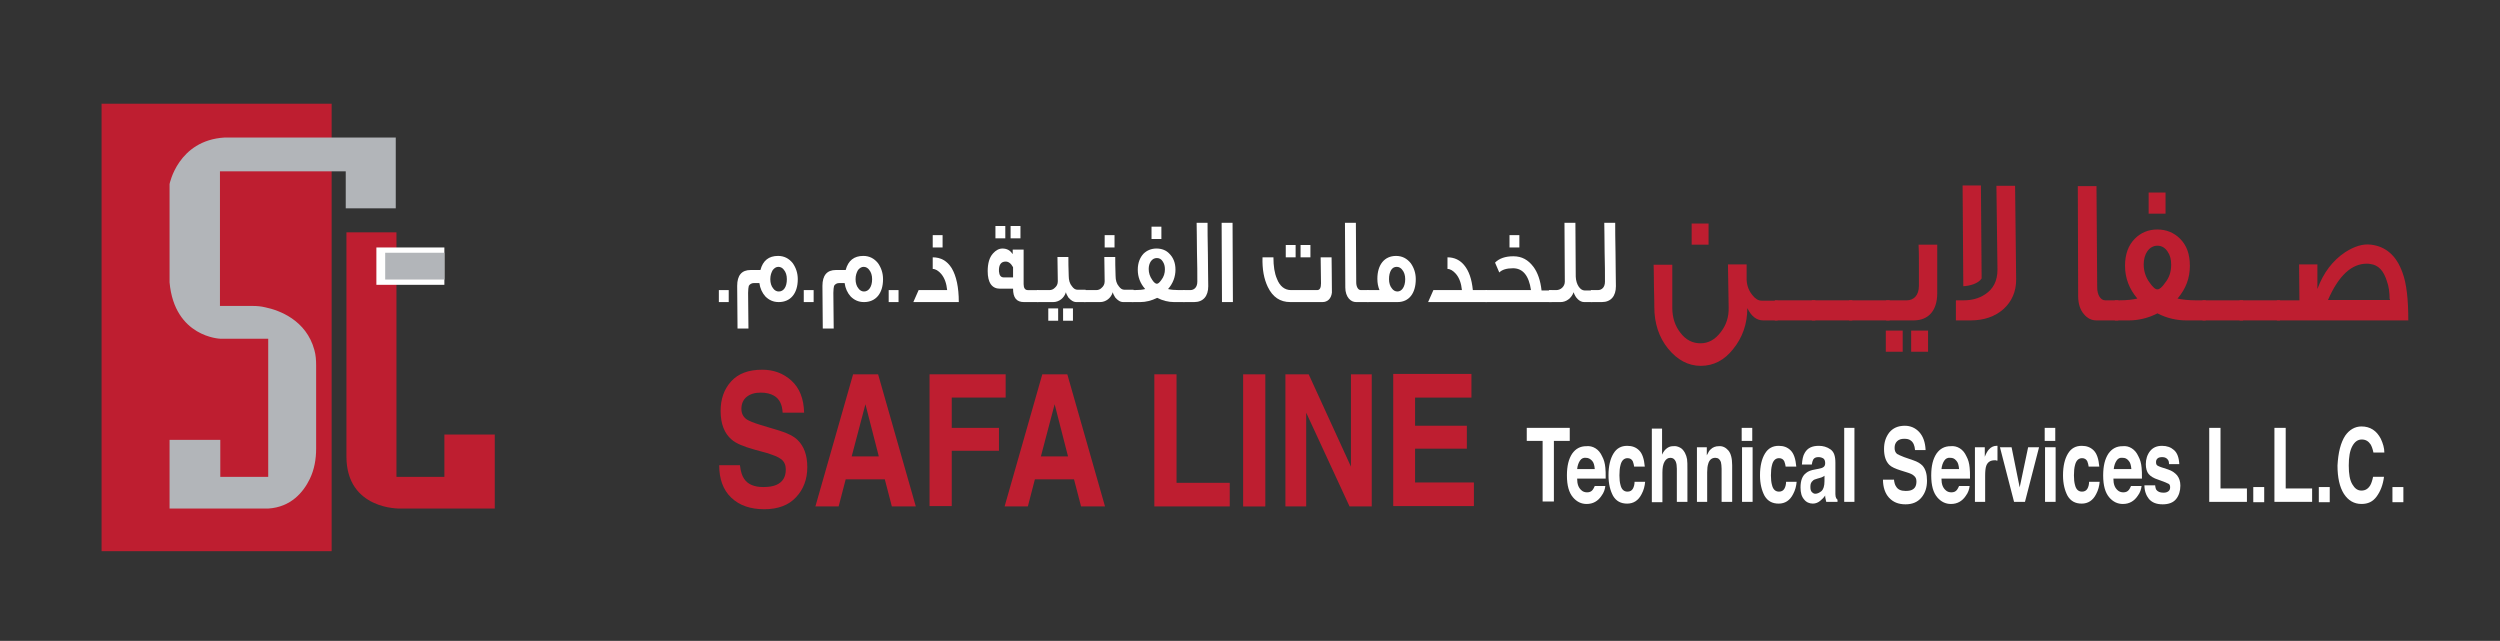 <?xml version="1.0" encoding="utf-8"?>
<!-- Generator: Adobe Illustrator 16.0.2, SVG Export Plug-In . SVG Version: 6.00 Build 0)  -->
<!DOCTYPE svg PUBLIC "-//W3C//DTD SVG 1.1//EN" "http://www.w3.org/Graphics/SVG/1.1/DTD/svg11.dtd">
<svg version="1.1" id="Layer_1" xmlns="http://www.w3.org/2000/svg" xmlns:xlink="http://www.w3.org/1999/xlink" x="0px" y="0px"
	 width="472px" height="121px" viewBox="0 0 472 121" enable-background="new 0 0 472 121" xml:space="preserve">
<rect x="0" y="0" width="472" height="121" fill="#333333" stroke="none"/>
<path fill="#BE1E30" d="M83.899,81.979v8.049h-9.047v-3.858V43.861h-9.446v42.308c0,10.111,10.111,9.845,10.111,9.845h17.894V82.045
	h-9.513L83.899,81.979L83.899,81.979z"/>
<rect x="71.061" y="46.723" fill="#FFFFFF" width="12.838" height="7.051"/>
<rect x="19.174" y="19.581" fill="#BE1E30" width="43.438" height="84.481"/>
<path fill="#B2B5B9" d="M62.613,25.967H42.391c-8.781,0.532-10.377,8.781-10.377,8.781v18.559
	c0.931,10.377,9.579,10.645,9.579,10.645h9.047v26.076h-9.047v-6.985h-9.579v12.972h6.985h2.594h9.047
	c4.324-0.266,6.652-3.125,7.849-5.588c0.865-1.796,1.198-3.725,1.198-5.721V69.006c0-0.998-0.067-1.996-0.333-2.927
	c-1.53-5.654-6.652-7.517-9.247-8.049c-0.798-0.2-1.597-0.267-2.461-0.267h-6.12v-25.41h23.748v6.984h9.446V25.967H62.613
	L62.613,25.967z"/>
<rect x="72.724" y="47.72" fill="#B2B5B9" width="11.175" height="5.056"/>
<g>
	<path fill="#BE1E30" d="M139.711,87.898c0.133,1.131,0.399,1.996,0.798,2.526c0.666,0.998,1.863,1.53,3.592,1.53
		c0.998,0,1.863-0.133,2.461-0.398c1.197-0.533,1.796-1.464,1.796-2.928c0-0.798-0.266-1.463-0.865-1.929
		c-0.599-0.466-1.53-0.798-2.794-1.197l-2.195-0.599c-2.129-0.6-3.592-1.197-4.391-1.93c-1.331-1.131-2.062-2.927-2.062-5.388
		c0-2.262,0.665-4.125,1.996-5.588c1.33-1.463,3.259-2.195,5.854-2.195c2.129,0,3.992,0.665,5.521,2.063
		c1.529,1.396,2.328,3.393,2.395,6.053h-4.058c-0.066-1.53-0.599-2.594-1.597-3.192c-0.665-0.399-1.53-0.6-2.527-0.6
		c-1.131,0-1.996,0.266-2.661,0.798s-0.998,1.33-0.998,2.263c0,0.864,0.333,1.529,0.998,1.996c0.399,0.266,1.331,0.664,2.661,1.063
		l3.525,1.063c1.53,0.467,2.728,1.064,3.459,1.797c1.197,1.196,1.796,2.859,1.796,5.121c0,2.263-0.732,4.191-2.129,5.654
		c-1.397,1.53-3.459,2.262-5.987,2.262c-2.661,0-4.723-0.731-6.253-2.194c-1.53-1.464-2.262-3.526-2.262-6.12h3.925v0.068H139.711z"
		/>
	<path fill="#BE1E30" d="M161.064,70.669h4.723l7.117,24.945h-4.522l-1.331-5.122h-7.384l-1.331,5.122h-4.39L161.064,70.669z
		 M160.798,86.168h5.122l-2.528-9.845L160.798,86.168z"/>
	<path fill="#BE1E30" d="M175.499,70.669h14.369v4.39h-10.179v5.722h8.914v4.323h-8.914v10.444h-4.19V70.669L175.499,70.669z"/>
	<path fill="#BE1E30" d="M196.786,70.669h4.723l7.118,24.945h-4.523l-1.33-5.122h-7.385l-1.33,5.122h-4.391L196.786,70.669z
		 M196.52,86.168h5.123l-2.527-9.845L196.52,86.168z"/>
	<path fill="#BE1E30" d="M217.939,70.669h4.19v20.488h10.044v4.457h-14.234V70.669L217.939,70.669z"/>
	<path fill="#BE1E30" d="M238.827,95.615h-4.125V70.67h4.19v24.945H238.827z"/>
	<path fill="#BE1E30" d="M242.686,70.669h4.392l7.981,17.429V70.669h3.926v24.945h-4.191l-8.182-17.695v17.695h-3.926V70.669
		L242.686,70.669z"/>
	<path fill="#BE1E30" d="M277.809,75.061h-10.644v5.321h9.778v4.324h-9.778v6.386h11.109v4.457h-15.233V70.604h14.768V75.061z"/>
</g>
<g>
	<path fill="#FFFFFF" d="M296.368,80.78v2.461h-2.994v11.442h-2.128V83.241h-2.994V80.78H296.368z"/>
	<path fill="#FFFFFF" d="M301.224,84.639c0.532,0.334,0.933,0.799,1.266,1.53c0.332,0.599,0.53,1.331,0.599,2.129
		c0.066,0.466,0.066,1.132,0.066,2.062h-5.39c0,1.064,0.268,1.729,0.8,2.195c0.266,0.267,0.665,0.399,1.063,0.399
		c0.466,0,0.799-0.133,1.064-0.465c0.134-0.2,0.267-0.399,0.398-0.732h1.996c-0.067,0.599-0.267,1.265-0.732,1.863
		c-0.664,0.998-1.597,1.53-2.794,1.53c-0.997,0-1.861-0.399-2.594-1.265c-0.731-0.864-1.131-2.194-1.131-4.125
		c0-1.796,0.332-3.126,0.998-4.124c0.665-0.932,1.529-1.396,2.66-1.396C300.093,84.173,300.691,84.307,301.224,84.639z
		 M298.297,86.967c-0.266,0.399-0.466,0.932-0.532,1.598h3.326c-0.065-0.732-0.199-1.265-0.532-1.598
		c-0.332-0.333-0.665-0.531-1.131-0.531C298.962,86.368,298.563,86.568,298.297,86.967z"/>
	<path fill="#FFFFFF" d="M308.541,88.164c-0.066-0.398-0.133-0.73-0.266-1.064c-0.2-0.398-0.532-0.599-0.998-0.599
		c-0.665,0-1.131,0.465-1.33,1.33c-0.134,0.466-0.2,1.131-0.2,1.929c0,0.732,0.066,1.331,0.2,1.797
		c0.199,0.864,0.665,1.264,1.33,1.264c0.466,0,0.798-0.2,0.998-0.532c0.198-0.333,0.332-0.798,0.332-1.331h1.995
		c-0.065,0.798-0.267,1.598-0.665,2.328c-0.599,1.197-1.529,1.796-2.728,1.796s-2.063-0.466-2.661-1.463
		c-0.532-0.998-0.864-2.263-0.864-3.858c0-1.796,0.332-3.126,0.932-4.123c0.599-0.998,1.464-1.465,2.595-1.465
		c0.932,0,1.663,0.266,2.262,0.865c0.6,0.6,0.933,1.597,1.064,3.061h-1.996V88.164L308.541,88.164z"/>
	<path fill="#FFFFFF" d="M317.189,84.506c0.397,0.199,0.664,0.532,0.931,0.998c0.2,0.398,0.333,0.798,0.398,1.197
		c0.066,0.398,0.066,1.064,0.066,1.996v6.054h-1.996v-6.253c0-0.532-0.065-0.998-0.199-1.331c-0.198-0.466-0.531-0.731-0.998-0.731
		c-0.531,0-0.863,0.266-1.131,0.731c-0.266,0.466-0.397,1.131-0.397,2.062v5.588h-1.996V80.914h1.93v4.922
		c0.266-0.6,0.599-0.998,0.997-1.264c0.399-0.266,0.732-0.333,1.131-0.333C316.391,84.173,316.79,84.307,317.189,84.506z"/>
	<path fill="#FFFFFF" d="M326.303,85.038c0.465,0.532,0.731,1.464,0.731,2.794v6.918h-1.996v-6.253c0-0.532-0.066-0.933-0.133-1.265
		c-0.199-0.531-0.532-0.797-1.064-0.797c-0.665,0-1.131,0.398-1.33,1.131c-0.133,0.398-0.198,0.932-0.198,1.597v5.588h-1.931V84.439
		h1.862v1.53c0.267-0.532,0.466-0.932,0.731-1.131c0.398-0.399,0.932-0.599,1.529-0.599
		C325.238,84.173,325.837,84.506,326.303,85.038z"/>
	<path fill="#FFFFFF" d="M330.826,83.242h-1.996v-2.461h1.996V83.242z M328.896,84.439h1.995V94.75h-1.995V84.439z"/>
	<path fill="#FFFFFF" d="M337.146,88.164c-0.066-0.398-0.134-0.73-0.268-1.064c-0.199-0.398-0.532-0.599-0.997-0.599
		c-0.666,0-1.131,0.465-1.331,1.33c-0.133,0.466-0.199,1.131-0.199,1.929c0,0.732,0.066,1.331,0.199,1.797
		c0.2,0.864,0.665,1.264,1.331,1.264c0.465,0,0.798-0.2,0.997-0.532c0.2-0.333,0.333-0.798,0.333-1.331h1.995
		c-0.066,0.798-0.266,1.598-0.665,2.328c-0.599,1.197-1.529,1.796-2.728,1.796c-1.197,0-2.063-0.466-2.66-1.463
		c-0.532-0.998-0.865-2.263-0.865-3.858c0-1.796,0.333-3.126,0.932-4.123c0.6-0.998,1.463-1.465,2.595-1.465
		c0.932,0,1.662,0.266,2.262,0.865s0.932,1.597,1.063,3.061h-1.994V88.164z"/>
	<path fill="#FFFFFF" d="M343.398,88.497c0.332-0.067,0.599-0.133,0.798-0.267c0.267-0.133,0.398-0.398,0.398-0.797
		c0-0.399-0.133-0.732-0.333-0.865c-0.199-0.133-0.531-0.267-0.931-0.267c-0.466,0-0.799,0.134-0.998,0.466
		c-0.133,0.267-0.199,0.532-0.267,0.932h-1.862c0.065-0.932,0.2-1.663,0.532-2.195c0.531-0.931,1.396-1.331,2.661-1.331
		c0.798,0,1.529,0.2,2.194,0.666c0.665,0.465,0.932,1.265,0.932,2.528v4.723c0,0.333,0,0.732,0,1.198
		c0,0.333,0.065,0.599,0.134,0.731c0.065,0.133,0.133,0.199,0.266,0.332v0.399h-2.129c-0.065-0.2-0.065-0.399-0.133-0.599
		c-0.066-0.2-0.066-0.399-0.066-0.6c-0.267,0.399-0.599,0.731-0.932,0.998c-0.398,0.333-0.864,0.532-1.396,0.532
		c-0.665,0-1.264-0.267-1.662-0.798c-0.467-0.532-0.665-1.264-0.665-2.262c0-1.265,0.332-2.195,1.063-2.729
		c0.398-0.333,0.931-0.531,1.729-0.665L343.398,88.497z M344.529,89.761c-0.133,0.134-0.268,0.2-0.399,0.267
		c-0.132,0.065-0.266,0.133-0.532,0.199l-0.466,0.133c-0.397,0.134-0.73,0.201-0.864,0.399c-0.333,0.267-0.466,0.599-0.466,1.132
		c0,0.465,0.066,0.797,0.268,0.998c0.198,0.199,0.397,0.332,0.665,0.332c0.397,0,0.798-0.199,1.196-0.531
		c0.332-0.334,0.532-0.932,0.532-1.862v-1.063h0.066V89.761z"/>
	<path fill="#FFFFFF" d="M350.117,94.75h-1.93V80.78h1.93V94.75z"/>
	<path fill="#FFFFFF" d="M357.567,90.426c0.065,0.666,0.198,1.131,0.398,1.397c0.332,0.599,0.931,0.864,1.796,0.864
		c0.532,0,0.932-0.065,1.197-0.198c0.599-0.267,0.864-0.798,0.864-1.597c0-0.467-0.133-0.799-0.465-1.064
		c-0.268-0.266-0.732-0.465-1.397-0.665l-1.064-0.333c-1.063-0.333-1.796-0.666-2.194-1.064c-0.665-0.664-0.997-1.662-0.997-2.994
		c0-1.264,0.332-2.262,0.997-3.125c0.666-0.799,1.597-1.265,2.928-1.265c1.063,0,1.995,0.399,2.728,1.197
		c0.731,0.798,1.131,1.929,1.196,3.394h-1.995c-0.065-0.865-0.333-1.464-0.798-1.797c-0.333-0.266-0.731-0.333-1.265-0.333
		s-0.997,0.134-1.33,0.466s-0.466,0.731-0.466,1.264c0,0.466,0.133,0.865,0.466,1.131c0.199,0.133,0.665,0.333,1.33,0.599
		l1.729,0.599c0.8,0.267,1.331,0.6,1.729,0.998c0.599,0.666,0.865,1.597,0.865,2.86c0,1.265-0.333,2.328-1.064,3.193
		c-0.73,0.864-1.729,1.264-2.993,1.264c-1.331,0-2.328-0.399-3.127-1.264c-0.73-0.798-1.131-1.996-1.131-3.394h2.063L357.567,90.426
		L357.567,90.426z"/>
	<path fill="#FFFFFF" d="M370.007,84.639c0.532,0.334,0.933,0.799,1.265,1.53c0.332,0.599,0.531,1.331,0.599,2.129
		c0.065,0.466,0.065,1.132,0.065,2.062h-5.388c0,1.064,0.267,1.729,0.798,2.195c0.268,0.267,0.665,0.399,1.064,0.399
		c0.466,0,0.799-0.133,1.063-0.465c0.134-0.2,0.267-0.399,0.399-0.732h1.995c-0.066,0.599-0.267,1.265-0.731,1.863
		c-0.665,0.998-1.597,1.53-2.794,1.53c-0.998,0-1.861-0.399-2.595-1.265c-0.731-0.864-1.131-2.194-1.131-4.125
		c0-1.796,0.333-3.126,0.998-4.124c0.665-0.932,1.529-1.396,2.661-1.396C368.876,84.173,369.475,84.307,370.007,84.639z
		 M367.08,86.967c-0.268,0.399-0.466,0.932-0.532,1.598h3.326c-0.066-0.732-0.2-1.265-0.532-1.598
		c-0.333-0.398-0.665-0.531-1.131-0.531C367.745,86.368,367.346,86.568,367.08,86.967z"/>
	<path fill="#FFFFFF" d="M376.991,84.173c0,0,0.065,0,0.134,0v2.794c-0.134,0-0.2,0-0.333-0.066c-0.066,0-0.199,0-0.199,0
		c-0.799,0-1.331,0.334-1.597,1.064c-0.134,0.399-0.2,0.998-0.2,1.862v4.923h-1.929V84.439h1.861v1.795
		c0.268-0.666,0.532-1.131,0.8-1.396c0.332-0.398,0.863-0.666,1.396-0.666C376.991,84.173,376.991,84.173,376.991,84.173z"/>
	<path fill="#FFFFFF" d="M382.912,84.439h2.062l-2.659,10.311h-2.063l-2.661-10.311h2.195l1.53,7.582L382.912,84.439z"/>
	<path fill="#FFFFFF" d="M388.034,83.242h-1.996v-2.461h1.996V83.242z M386.104,84.439h1.996V94.75h-1.996V84.439z"/>
	<path fill="#FFFFFF" d="M394.354,88.164c-0.065-0.398-0.133-0.73-0.267-1.064c-0.199-0.398-0.532-0.599-0.997-0.599
		c-0.666,0-1.131,0.465-1.331,1.33c-0.133,0.466-0.199,1.131-0.199,1.929c0,0.732,0.066,1.331,0.199,1.797
		c0.2,0.864,0.665,1.264,1.331,1.264c0.465,0,0.798-0.2,0.997-0.532c0.2-0.333,0.333-0.798,0.333-1.331h1.996
		c-0.067,0.798-0.267,1.598-0.666,2.328c-0.599,1.197-1.529,1.796-2.727,1.796c-1.198,0-2.063-0.466-2.661-1.463
		c-0.532-0.998-0.865-2.263-0.865-3.858c0-1.796,0.333-3.126,0.932-4.123c0.6-0.998,1.464-1.465,2.596-1.465
		c0.931,0,1.663,0.266,2.262,0.865s0.931,1.597,1.063,3.061h-1.995L394.354,88.164L394.354,88.164z"/>
	<path fill="#FFFFFF" d="M402.469,84.639c0.532,0.334,0.933,0.799,1.266,1.53c0.332,0.599,0.53,1.331,0.599,2.129
		c0.066,0.466,0.066,1.132,0.066,2.062h-5.39c0,1.064,0.268,1.729,0.799,2.195c0.267,0.267,0.665,0.399,1.063,0.399
		c0.466,0,0.799-0.133,1.063-0.465c0.135-0.2,0.268-0.399,0.399-0.732h1.996c-0.067,0.599-0.267,1.265-0.732,1.863
		c-0.665,0.998-1.597,1.53-2.794,1.53c-0.997,0-1.861-0.399-2.594-1.265c-0.732-0.864-1.131-2.194-1.131-4.125
		c0-1.796,0.332-3.126,0.997-4.124c0.666-0.932,1.53-1.396,2.661-1.396C401.404,84.173,401.938,84.307,402.469,84.639z
		 M399.608,86.967c-0.267,0.399-0.467,0.932-0.532,1.598h3.326c-0.066-0.732-0.199-1.265-0.532-1.598
		c-0.332-0.398-0.665-0.531-1.131-0.531C400.207,86.368,399.875,86.568,399.608,86.967z"/>
	<path fill="#FFFFFF" d="M406.859,91.49c0.065,0.466,0.133,0.798,0.266,0.998c0.267,0.332,0.666,0.531,1.331,0.531
		c0.399,0,0.665-0.066,0.932-0.266c0.199-0.133,0.332-0.398,0.332-0.732c0-0.332-0.065-0.531-0.266-0.664s-0.865-0.399-1.996-0.799
		c-0.864-0.266-1.464-0.664-1.796-1.063c-0.333-0.399-0.532-1.063-0.532-1.862c0-0.932,0.267-1.796,0.798-2.461
		c0.532-0.665,1.266-0.998,2.263-0.998c0.932,0,1.662,0.266,2.262,0.799c0.6,0.531,0.932,1.396,0.998,2.66h-1.929
		c0-0.333-0.066-0.599-0.2-0.798c-0.199-0.333-0.6-0.532-1.063-0.532c-0.398,0-0.731,0.066-0.932,0.266
		c-0.2,0.201-0.268,0.399-0.268,0.666c0,0.332,0.066,0.531,0.268,0.666c0.199,0.133,0.864,0.398,1.995,0.73
		c0.799,0.266,1.331,0.665,1.729,1.131c0.399,0.532,0.601,1.131,0.601,1.93c0,0.998-0.268,1.863-0.8,2.527
		c-0.531,0.665-1.396,0.998-2.526,0.998c-1.197,0-1.996-0.333-2.596-0.998c-0.531-0.664-0.863-1.529-0.863-2.594h1.995
		L406.859,91.49L406.859,91.49z"/>
	<path fill="#FFFFFF" d="M417.17,80.78h2.063v11.442h4.988v2.527h-7.118V80.78H417.17z"/>
	<path fill="#FFFFFF" d="M425.419,91.956h2.063v2.86h-2.063V91.956z"/>
	<path fill="#FFFFFF" d="M429.477,80.78h2.063v11.442h4.988v2.527h-7.117V80.78H429.477z"/>
	<path fill="#FFFFFF" d="M437.792,91.956h2.062v2.86h-2.062V91.956z"/>
	<path fill="#FFFFFF" d="M442.781,82.244c0.798-1.131,1.861-1.73,3.06-1.73c1.663,0,2.86,0.799,3.658,2.329
		c0.399,0.865,0.666,1.729,0.666,2.595h-2.063c-0.133-0.666-0.332-1.198-0.531-1.53c-0.399-0.599-0.933-0.931-1.663-0.931
		c-0.731,0-1.33,0.398-1.796,1.264c-0.467,0.865-0.665,2.063-0.665,3.658c0,1.597,0.198,2.728,0.665,3.525
		c0.466,0.799,0.998,1.197,1.729,1.197c0.731,0,1.264-0.333,1.663-0.998c0.199-0.333,0.398-0.932,0.532-1.598h2.062
		c-0.198,1.531-0.665,2.729-1.396,3.726c-0.731,0.998-1.663,1.397-2.86,1.397c-1.396,0-2.527-0.666-3.326-1.93
		c-0.798-1.264-1.196-3.06-1.196-5.32C441.45,85.438,441.916,83.574,442.781,82.244z"/>
	<path fill="#FFFFFF" d="M451.694,91.956h2.063v2.86h-2.063V91.956z"/>
</g>
<g>
	<path fill="#BE1E30" d="M335.682,60.492h-2.794c-1.264,0-2.262-0.799-2.993-2.329c0,2.994-0.932,5.588-2.66,7.717
		c-1.663,2.128-3.726,3.193-6.12,3.193c-2.396,0-4.456-1.132-6.187-3.259c-1.729-2.129-2.595-4.791-2.595-7.851
		c0-0.333,0-1.597-0.066-3.726c0-2.461-0.065-3.858-0.065-4.258h3.524v4.324c0,2.328,0,3.592,0,3.793
		c0,1.862,0.532,3.459,1.53,4.723c0.997,1.33,2.262,1.996,3.791,1.996c1.464,0,2.729-0.666,3.792-2.063
		c1.064-1.331,1.597-2.927,1.53-4.79l-0.133-8.049h3.524v2.927c0.066,1.197,0.466,2.129,1.131,2.928
		c0.532,0.664,1.064,0.998,1.729,0.998h2.993v3.725H335.682z M322.577,46.189h-3.193v-3.991h3.193V46.189z"/>
	<path fill="#BE1E30" d="M342.733,56.7v3.792h-7.65V56.7H342.733z"/>
	<path fill="#BE1E30" d="M349.718,56.7v3.792h-7.648V56.7H349.718z"/>
	<path fill="#BE1E30" d="M356.769,56.7v3.792h-7.648V56.7H356.769z"/>
	<path fill="#BE1E30" d="M359.23,66.412h-3.193v-3.991h3.193V66.412z M365.749,55.369c0,3.127-1.529,5.123-4.457,5.123h-5.188V56.7
		h3.926c1.265,0,2.262-0.931,2.262-2.728c0-1.529,0-2.793,0-3.857c0-1.598,0-2.928-0.066-3.926h3.525
		C365.749,52.376,365.749,55.436,365.749,55.369z M364.02,66.412h-3.191v-3.991h3.191V66.412z"/>
	<path fill="#BE1E30" d="M380.65,52.775c0,2.262-0.8,4.125-2.396,5.588c-1.597,1.396-3.659,2.129-6.187,2.129h-2.794V56.7h1.463
		c1.529,0,2.859-0.333,4.058-1.132c1.53-0.998,2.329-2.527,2.329-4.655c0-0.133-0.067-5.388-0.2-15.832h3.525L380.65,52.775z
		 M374.131,52.576c-0.665,0.998-2.262,1.396-3.459,1.463l-0.133-19.025h3.459L374.131,52.576z"/>
	<path fill="#BE1E30" d="M399.875,60.492h-4.059c-0.932,0-1.729-0.399-2.328-1.131c-0.731-0.799-1.131-1.996-1.131-3.459
		l-0.066-20.754h3.525l0.134,19.091c0,1.396,0.599,2.461,1.528,2.461h2.463v3.792H399.875z"/>
	<path fill="#BE1E30" d="M416.438,60.492h-3.658c-1.796,0-3.658-0.399-5.454-1.331c-1.796,0.931-3.659,1.331-5.39,1.331h-2.659V56.7
		h0.863c1.397,0,2.596-0.134,3.394-0.333c-1.53-1.797-2.328-3.858-2.328-6.188c0-2.128,0.599-3.857,1.862-5.121
		c1.131-1.132,2.527-1.729,4.258-1.729c1.663,0,3.126,0.599,4.257,1.729c1.265,1.264,1.863,2.926,1.863,5.121
		c0,2.328-0.732,4.324-2.328,6.188c0.864,0.199,2.062,0.333,3.459,0.333h1.861V60.492z M409.919,49.98
		c0-0.998-0.199-1.795-0.665-2.461c-0.466-0.731-1.131-1.131-1.929-1.131c-1.597,0-2.595,1.596-2.595,3.525
		c0,1.197,0.333,2.395,1.131,3.459c0.599,0.863,1.063,1.264,1.464,1.264c0.399,0,0.864-0.398,1.463-1.264
		C409.587,52.376,409.919,51.245,409.919,49.98z M408.855,40.335h-3.193v-3.991h3.193V40.335z"/>
	<path fill="#BE1E30" d="M423.489,56.7v3.792h-7.649V56.7H423.489z"/>
	<path fill="#BE1E30" d="M430.475,56.7v3.792h-7.649V56.7H430.475z"/>
	<path fill="#BE1E30" d="M454.688,60.492h-24.813V56.7h4.257l-0.065-6.785h3.459v4.657c1.131-3.127,2.928-5.389,5.188-6.918
		c1.729-1.131,3.393-1.663,4.922-1.463c2.794,0.332,4.79,2.062,5.921,5.188C454.355,53.439,454.688,56.5,454.688,60.492z
		 M451.162,56.5c0-1.197-0.133-2.395-0.532-3.459c-0.599-1.93-1.596-2.993-3.06-3.193c-0.267-0.065-0.532-0.065-0.731-0.065
		c-2.86,0-5.322,2.262-7.316,6.852h11.706V56.5H451.162z"/>
</g>
<g>
	<path fill="#FFFFFF" d="M137.582,57.032h-1.863V54.77h1.863V57.032z"/>
	<path fill="#FFFFFF" d="M150.62,52.708c0,2.728-1.397,4.324-3.592,4.324c-1.064,0-1.862-0.399-2.527-1.064
		c-0.599-0.666-0.998-1.53-1.131-2.528h-0.998c-0.466,0-0.798,0.199-0.998,0.533c-0.066,0.266-0.133,0.73-0.133,1.329l0.066,6.72
		h-2.062l-0.066-8.049c0-1.996,0.865-2.994,2.528-2.994h0.798h1.064c0.466-1.797,1.597-2.662,3.326-2.662
		c1.131,0,2.062,0.466,2.794,1.396C150.288,50.58,150.62,51.578,150.62,52.708z M148.558,52.708c0-0.731-0.2-1.331-0.532-1.729
		c-0.266-0.398-0.665-0.599-1.064-0.599s-0.731,0.2-1.064,0.599c-0.266,0.467-0.465,0.998-0.465,1.729s0.199,1.331,0.532,1.729
		c0.266,0.398,0.665,0.599,1.064,0.599C147.959,55.037,148.558,54.172,148.558,52.708z"/>
	<path fill="#FFFFFF" d="M153.614,57.032h-1.863V54.77h1.863V57.032z"/>
	<path fill="#FFFFFF" d="M166.718,52.708c0,2.728-1.397,4.324-3.592,4.324c-1.064,0-1.862-0.399-2.528-1.064
		c-0.599-0.666-0.998-1.53-1.131-2.528h-0.998c-0.466,0-0.798,0.199-0.998,0.533c-0.066,0.266-0.133,0.73-0.133,1.329l0.066,6.72
		h-2.062l-0.066-8.049c0-1.996,0.865-2.994,2.528-2.994h0.798h1.064c0.466-1.797,1.597-2.662,3.326-2.662
		c1.131,0,2.062,0.466,2.794,1.396C166.386,50.58,166.718,51.578,166.718,52.708z M164.656,52.708c0-0.731-0.2-1.331-0.532-1.729
		c-0.266-0.398-0.665-0.599-1.064-0.599s-0.731,0.2-1.064,0.599c-0.266,0.467-0.465,0.998-0.465,1.729s0.199,1.331,0.532,1.729
		c0.266,0.398,0.665,0.599,1.064,0.599C163.991,55.037,164.656,54.172,164.656,52.708z"/>
	<path fill="#FFFFFF" d="M169.645,57.032h-1.861V54.77h1.861V57.032z"/>
	<path fill="#FFFFFF" d="M181.021,57.032h-8.582l0.998-2.263h5.388c-0.134-1.264-0.466-2.262-1.132-3.06
		c-0.531-0.599-1.063-0.933-1.596-0.933v-2.194c1.529,0,2.728,0.666,3.592,2.063C180.555,52.109,181.021,54.238,181.021,57.032z
		 M177.96,46.723h-1.862v-2.328h1.862V46.723z"/>
	<path fill="#FFFFFF" d="M196.121,57.032h-2.794c-1.397,0-2.062-0.798-2.062-2.527h-2.461c-1.531,0-2.328-1.131-2.328-3.325
		c0-1.465,0.332-2.596,0.998-3.326c0.531-0.6,1.131-0.932,1.795-0.932c0.799,0,1.463,0.333,1.862,0.998h0.067v-0.798h2.062v6.519
		c0,0.732,0.267,1.131,0.798,1.131h1.996v2.263h0.066V57.032z M189.801,44.992h-1.863v-2.328h1.863V44.992z M191.266,52.311v-1.863
		c-0.399-0.732-0.865-1.064-1.397-1.064c-0.865,0-1.331,0.6-1.265,1.863c0.067,0.73,0.334,1.131,0.933,1.131h1.729V52.311z
		 M192.662,44.992h-1.863v-2.328h1.863V44.992z"/>
	<path fill="#FFFFFF" d="M204.968,57.032h-1.729c-0.598,0-1.063-0.333-1.529-0.865c-0.2-0.333-0.398-0.665-0.466-0.998
		c-0.333,1.131-1.331,1.862-2.396,1.862h-3.06V54.77h2.328c0.399,0,0.731-0.134,0.997-0.399c0.4-0.333,0.6-0.731,0.6-1.265
		l-0.066-4.59h2.063c0,0.865,0,2.063,0.066,3.592c0,0.799,0.199,1.463,0.599,1.93c0.333,0.466,0.665,0.665,1.063,0.665h1.53v0.599
		v1.064V57.032z M199.779,60.559h-1.863V58.23h1.863V60.559z M202.573,60.559h-1.863V58.23h1.863V60.559z"/>
	<path fill="#FFFFFF" d="M214.016,57.032h-1.93c-0.6,0-1.064-0.333-1.529-0.865c-0.201-0.333-0.399-0.665-0.467-0.998
		c-0.333,1.131-1.33,1.862-2.395,1.862h-3.061V54.77h2.328c0.398,0,0.732-0.134,0.998-0.399c0.398-0.333,0.6-0.731,0.6-1.265
		l-0.066-4.59h2.063c0,0.865,0,2.063,0.065,3.592c0,0.799,0.2,1.463,0.599,1.93c0.334,0.466,0.666,0.665,1.064,0.665h1.729v0.599
		v1.064v0.667H214.016z M210.423,46.723h-1.862v-2.328h1.862V46.723z"/>
	<path fill="#FFFFFF" d="M223.793,57.032h-2.129c-1.064,0-2.128-0.267-3.193-0.798c-1.063,0.531-2.129,0.798-3.193,0.798h-1.596
		V54.77h0.531c0.865,0,1.53-0.065,1.996-0.199c-0.932-1.063-1.396-2.262-1.396-3.658c0-1.264,0.398-2.262,1.063-2.994
		c0.665-0.665,1.53-0.998,2.461-0.998c0.998,0,1.862,0.333,2.461,0.998c0.732,0.732,1.132,1.729,1.132,2.994
		c0,1.331-0.466,2.594-1.397,3.658c0.532,0.134,1.198,0.199,2.063,0.199h1.063v2.263H223.793z M219.936,50.846
		c0-0.599-0.134-1.063-0.399-1.463c-0.267-0.465-0.666-0.665-1.132-0.665c-0.932,0-1.529,0.931-1.529,2.063
		c0,0.731,0.2,1.396,0.666,2.063c0.333,0.532,0.665,0.731,0.865,0.731c0.266,0,0.531-0.266,0.865-0.731
		C219.734,52.243,219.936,51.578,219.936,50.846z M219.27,45.125h-1.862v-2.328h1.862V45.125z"/>
	<path fill="#FFFFFF" d="M228.117,54.039c0,1.861-0.932,2.993-2.661,2.993h-2.063V54.77h1.332c0.731,0,1.33-0.531,1.33-1.596
		c0-1.463,0-3.26-0.066-5.521c0-2.594-0.066-4.457-0.066-5.586h2.063c0,1.063,0,3.06,0.066,5.986
		C228.051,50.58,228.117,52.576,228.117,54.039z"/>
	<path fill="#FFFFFF" d="M232.773,57.032h-2.063l-0.066-14.968h2.063L232.773,57.032z"/>
	<path fill="#FFFFFF" d="M251.466,55.236c-0.133,1.131-0.798,1.796-1.796,1.796h-6.054c-1.929,0-3.325-0.931-4.257-2.86
		c-0.731-1.529-1.064-3.326-0.998-5.588h2.063c0,1.663,0.199,2.994,0.665,4.059c0.532,1.396,1.464,2.127,2.661,2.127h4.922
		c0.532,0,0.732-0.465,0.732-1.264l-0.066-4.923h2.063C251.399,49.782,251.466,51.977,251.466,55.236z M244.614,48.584h-1.862
		v-2.328h1.862V48.584z M247.408,48.584h-1.862v-2.328h1.862V48.584z"/>
	<path fill="#FFFFFF" d="M258.451,57.032h-2.396c-0.53,0-0.997-0.199-1.396-0.665c-0.399-0.467-0.665-1.197-0.665-2.063
		l-0.066-12.24h2.063l0.065,11.242c0,0.799,0.333,1.463,0.865,1.463h1.464v2.263H258.451z"/>
	<path fill="#FFFFFF" d="M267.298,52.708c0,2.661-1.264,4.324-3.459,4.324h-5.721V54.77h2.328c-0.267-0.664-0.399-1.33-0.399-2.127
		c0-2.662,1.331-4.324,3.526-4.324c1.131,0,2.062,0.465,2.794,1.396C266.966,50.58,267.298,51.578,267.298,52.708z M265.303,52.708
		c0-0.731-0.2-1.331-0.531-1.729c-0.268-0.398-0.665-0.599-1.064-0.599c-0.466,0-0.798,0.2-1.064,0.599
		c-0.266,0.467-0.398,0.998-0.398,1.729s0.2,1.331,0.532,1.729c0.267,0.398,0.665,0.599,1.063,0.599
		C264.638,55.037,265.303,54.172,265.303,52.708z"/>
	<path fill="#FFFFFF" d="M280.802,57.032h-11.176l0.998-2.263h5.389c-0.134-1.264-0.466-2.262-1.131-3.06
		c-0.532-0.599-1.063-0.933-1.597-0.933v-2.194c1.33,0,2.395,0.532,3.192,1.53c0.864,1.063,1.396,2.594,1.597,4.656h2.661v2.262
		L280.802,57.032L280.802,57.032z"/>
	<path fill="#FFFFFF" d="M292.842,57.032h-2.262h-10.11V54.77h8.581c-0.398-2.727-1.529-4.123-3.393-4.123
		c-1.197,0-2.063,0.266-2.595,0.797l-0.799-1.862c0.799-0.798,1.93-1.197,3.459-1.197c1.598,0,2.794,0.665,3.792,1.996
		c0.799,1.063,1.33,2.595,1.529,4.457h1.93v2.195H292.842z M286.855,46.723h-1.862v-2.328h1.862V46.723z"/>
	<path fill="#FFFFFF" d="M300.758,57.032h-1.662c-0.864,0-1.663-0.798-1.996-1.862c-0.398,1.131-1.396,1.862-2.461,1.862h-2.194
		V54.77h1.396c0.799,0,1.597-0.664,1.597-1.596l-0.065-11.109h2.063c0,1.729,0.066,9.446,0.066,10.179
		c0.066,1.53,0.864,2.594,1.663,2.594h1.463v2.195H300.758z"/>
	<path fill="#FFFFFF" d="M305.082,54.039c0,1.861-0.932,2.993-2.661,2.993h-2.062V54.77h1.33c0.73,0,1.329-0.531,1.329-1.596
		c0-1.463,0-3.26-0.065-5.521c0-2.594-0.066-4.457-0.066-5.586h2.063c0,1.063,0,3.06,0.065,5.986
		C305.016,50.58,305.082,52.576,305.082,54.039z"/>
</g>
</svg>
